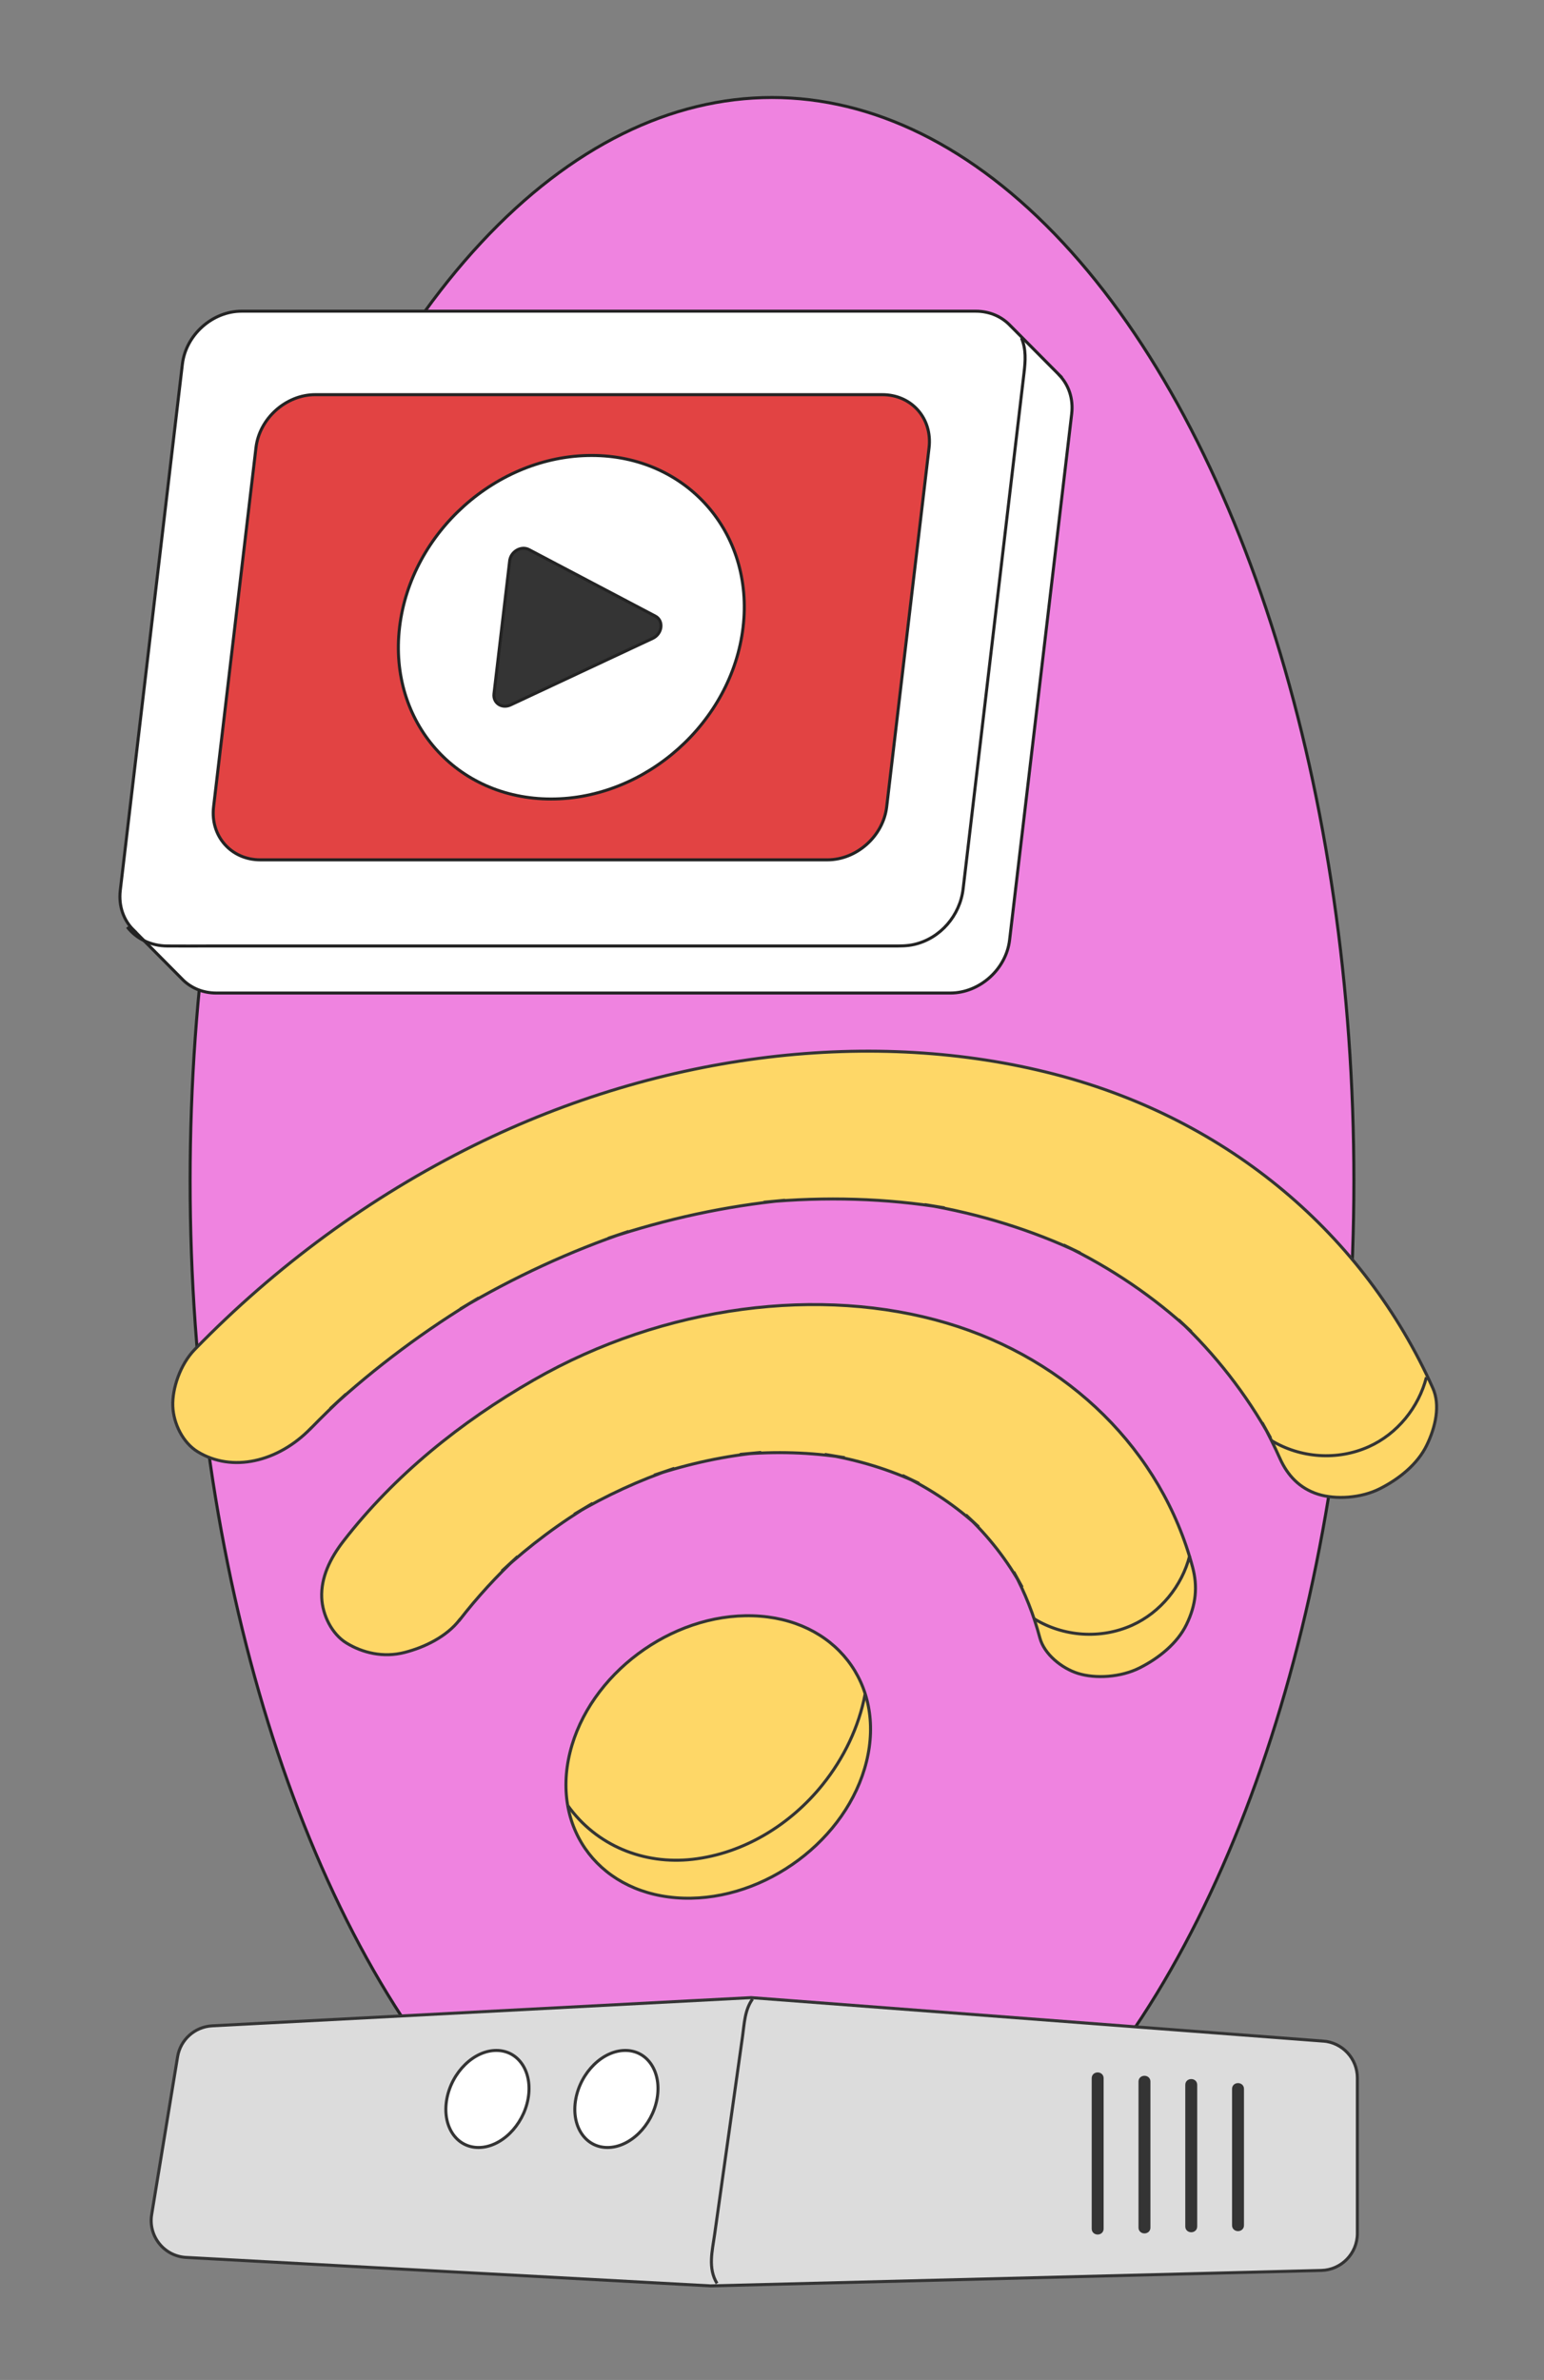 <?xml version="1.0" encoding="UTF-8"?>
<svg xmlns="http://www.w3.org/2000/svg" id="a" data-name="Calque 5" viewBox="0 0 510 786">
  <rect x="0" y="0" width="510" height="786" fill="#808080" stroke="none"/>
  <ellipse cx="255" cy="390" rx="192.2" ry="357.8" style="fill: #ef83e0; stroke: #232323; stroke-miterlimit: 10;"></ellipse>
  <g>
    <path d="M286.21,581.78c-6.34,25.75-33.41,45.94-60.45,45.1-27.04-.84-43.83-22.4-37.48-48.15,6.34-25.75,33.41-45.95,60.45-45.1,27.04.84,43.83,22.4,37.48,48.15Z" style="fill: #fed767; stroke: #343434; stroke-miterlimit: 10;"></path>
    <g>
      <path d="M151.84,534.98c5.76-7.43,12.16-14.43,19.16-20.95-1.75,1.61-3.49,3.22-5.24,4.83,9.19-8.46,19.25-15.97,30.03-22.4-2.05,1.22-4.1,2.44-6.14,3.66,10.59-6.24,21.69-11.34,33.13-15.2-2.25.76-4.5,1.52-6.75,2.28,11.72-3.88,23.59-6.4,35.41-7.53-2.35.22-4.7.44-7.05.66,11.86-1.05,23.48-.69,34.64,1.08-2.21-.36-4.41-.72-6.62-1.09,11.09,1.84,21.55,5.05,31.19,9.6-1.84-.89-3.69-1.77-5.53-2.66,9.37,4.51,17.81,10.22,25.2,17.02-1.42-1.33-2.84-2.66-4.26-3.99,7.47,7,13.71,15.01,18.63,23.91-.93-1.69-1.87-3.39-2.8-5.08,3.71,6.86,6.6,14.14,8.64,21.81,1.43,5.36,7.18,10.03,12.59,11.73,5.76,1.8,14.13,1.33,20.41-1.85,6.32-3.2,12.38-8.06,15.41-14.26,3.24-6.63,3.72-12.68,2.05-18.94-10.25-38.51-40.96-68.72-81.24-80.66-41.47-12.3-93.17-6.02-136.48,18.85-24.11,13.84-45.95,31.46-62.71,53.08-4.54,5.86-7.52,12.14-7.24,18.78.24,5.73,3.34,12.02,8.21,14.99,5.23,3.19,12.08,4.92,19.2,3.08,6.57-1.69,13.8-5.18,18.13-10.77h0Z" style="fill: #fed767; stroke: #343434; stroke-miterlimit: 10;"></path>
      <path d="M102.63,471.77c3.78-3.88,7.67-7.67,11.67-11.37-1.75,1.61-3.49,3.22-5.24,4.83,15.03-13.8,31.52-26.09,49.11-36.61-2.05,1.22-4.1,2.44-6.14,3.67,17.74-10.52,36.4-19.13,55.59-25.61-2.25.76-4.5,1.52-6.75,2.28,19.32-6.45,38.94-10.66,58.44-12.57-2.35.22-4.7.44-7.05.66,20.46-1.91,40.55-1.29,59.76,1.86-2.21-.36-4.41-.72-6.62-1.09,18.27,3.08,35.54,8.45,51.42,15.99-1.84-.89-3.69-1.77-5.53-2.66,15.73,7.57,29.9,17.2,42.22,28.66-1.42-1.33-2.84-2.66-4.26-3.99,12.18,11.45,22.4,24.57,30.45,39.1-.93-1.69-1.87-3.39-2.8-5.08,2.13,3.89,4.1,7.86,5.92,11.92,2.44,5.43,6.39,9.78,12.59,11.73,5.76,1.81,14.13,1.33,20.41-1.85,6.32-3.2,12.39-8.06,15.41-14.26,3.01-6.15,4.56-13.36,2.05-18.94-22.62-50.43-67.09-88.72-125.06-103.7-59.29-15.32-129.01-7.4-191.52,23.47-34.49,17.03-65.71,40.07-92.38,67.47-4.83,4.97-7.48,12.98-7.24,18.78.24,5.73,3.34,12.02,8.21,14.99,11.36,6.93,26.51,3.44,37.33-7.69h0Z" style="fill: #fed767; stroke: #343434; stroke-miterlimit: 10;"></path>
    </g>
    <path d="M341.66,534.66h0c9.69,5.9,21.88,6.74,32.25,2.1,9.42-4.22,16.5-12.98,19.05-22.93" style="fill: #fed767; stroke: #343434; stroke-miterlimit: 10;"></path>
    <path d="M419.86,475.69h0c9.69,5.9,21.88,6.74,32.25,2.1,9.42-4.22,16.5-12.98,19.05-22.93" style="fill: #fed767; stroke: #343434; stroke-miterlimit: 10;"></path>
    <path d="M187.5,596.23c9.48,13.33,25.14,19.65,41.28,17.82,16.95-1.93,32.38-11.49,42.96-24.69,6.98-8.7,11.92-18.9,14.02-29.87" style="fill: #fed767; stroke: #343434; stroke-miterlimit: 10;"></path>
  </g>
  <g>
    <path d="M437.07,674.09l-188.95-14.36-178.05,9.32c-5.73.3-10.48,4.55-11.41,10.21l-8.56,52.1c-1.18,7.17,4.13,13.78,11.39,14.17l173.22,9.4,201.74-5.1c6.62-.17,11.9-5.58,11.9-12.21v-51.37c0-6.39-4.92-11.69-11.29-12.18Z" style="fill: #dcdcdc; stroke: #343434; stroke-miterlimit: 10;"></path>
    <g>
      <path d="M361.1,686.35v49.7c0,1.89,2.94,1.89,2.94,0v-49.7c0-1.89-2.94-1.89-2.94,0h0Z" style="fill: #343434; stroke: #343434; stroke-miterlimit: 10;"></path>
      <path d="M376.56,687.46v48.22c0,1.89,2.94,1.89,2.94,0v-48.22c0-1.89-2.94-1.89-2.94,0h0Z" style="fill: #343434; stroke: #343434; stroke-miterlimit: 10;"></path>
      <path d="M392.01,688.54v46.76c0,1.89,2.94,1.89,2.94,0v-46.76c0-1.89-2.94-1.89-2.94,0h0Z" style="fill: #343434; stroke: #343434; stroke-miterlimit: 10;"></path>
      <path d="M407.46,689.88v45.05c0,1.89,2.94,1.89,2.94,0v-45.05c0-1.89-2.94-1.89-2.94,0h0Z" style="fill: #343434; stroke: #343434; stroke-miterlimit: 10;"></path>
    </g>
    <path d="M248.58,660.19c-2.59,3.55-2.72,8.13-3.31,12.33-.94,6.67-1.88,13.34-2.82,20.01-2.13,15.11-4.26,30.23-6.39,45.34-.77,5.48-2.31,11.18.78,16.25" style="fill: #dcdcdc; stroke: #343434; stroke-miterlimit: 10;"></path>
    <path d="M217.02,693.2c-1.63,8.85-8.95,16.03-16.36,16.03s-12.1-7.18-10.47-16.03c1.63-8.85,8.95-16.03,16.36-16.03s12.1,7.18,10.47,16.03Z" style="fill: #fff; stroke: #343434; stroke-miterlimit: 10;"></path>
    <path d="M174.42,693.2c-1.63,8.85-8.95,16.03-16.36,16.03s-12.1-7.18-10.47-16.03c1.63-8.85,8.95-16.03,16.36-16.03s12.1,7.18,10.47,16.03Z" style="fill: #fff; stroke: #343434; stroke-miterlimit: 10;"></path>
  </g>
  <g>
    <path d="M349.93,123.89h.01s-16.12-16.24-16.12-16.24h-.01c-2.79-3.02-6.84-4.88-11.55-4.88H79.82c-9.67,0-18.44,7.84-19.58,17.51l-20.51,173.76c-.62,5.26,1.15,9.96,4.44,13.17h-.01s16.43,16.56,16.43,16.56h0c2.75,2.61,6.52,4.19,10.86,4.19h242.45c9.67,0,18.44-7.84,19.58-17.51l20.51-173.76c.6-5.06-1.02-9.6-4.07-12.79Z" style="fill: #fff; stroke: #232323; stroke-miterlimit: 10;"></path>
    <g>
      <path d="M273.3,283.97H86c-9.67,0-16.59-7.84-15.45-17.51l14-118.61c1.14-9.67,9.91-17.51,19.58-17.51h187.3c9.67,0,16.59,7.84,15.45,17.51l-14,118.61c-1.14,9.67-9.91,17.51-19.58,17.51Z" style="fill: #e24343; stroke: #232323; stroke-miterlimit: 10;"></path>
      <g>
        <path d="M245.45,207.15c-3.7,31.33-32.1,56.73-63.43,56.73s-53.74-25.4-50.04-56.73c3.7-31.33,32.1-56.73,63.43-56.73s53.74,25.4,50.04,56.73Z" style="fill: #fff; stroke: #232323; stroke-miterlimit: 10;"></path>
        <path d="M168.36,185.18l-5.19,43.95c-.36,3.04,2.6,5.02,5.49,3.67l46.92-21.97c3.22-1.51,3.73-5.84.87-7.35l-41.73-21.97c-2.57-1.35-5.99.63-6.35,3.67Z" style="fill: #343434; stroke: #232323; stroke-miterlimit: 10;"></path>
      </g>
    </g>
    <path d="M42.05,306.15c3.14,4.09,8.02,6.22,13.12,6.27,4.65.05,9.3,0,13.95,0h225.73c2.4,0,4.76.04,7.13-.51,8.66-2,15.09-9.54,16.14-18.26.29-2.44.58-4.89.87-7.33,1.4-11.87,2.8-23.73,4.2-35.6,1.98-16.74,3.95-33.48,5.93-50.23,1.89-15.99,3.78-31.99,5.66-47.98,1.16-9.8,2.31-19.59,3.47-29.39.46-3.92.73-7.67-.84-11.49" style="fill: none; stroke: #232323; stroke-miterlimit: 10;"></path>
  </g>
</svg>
